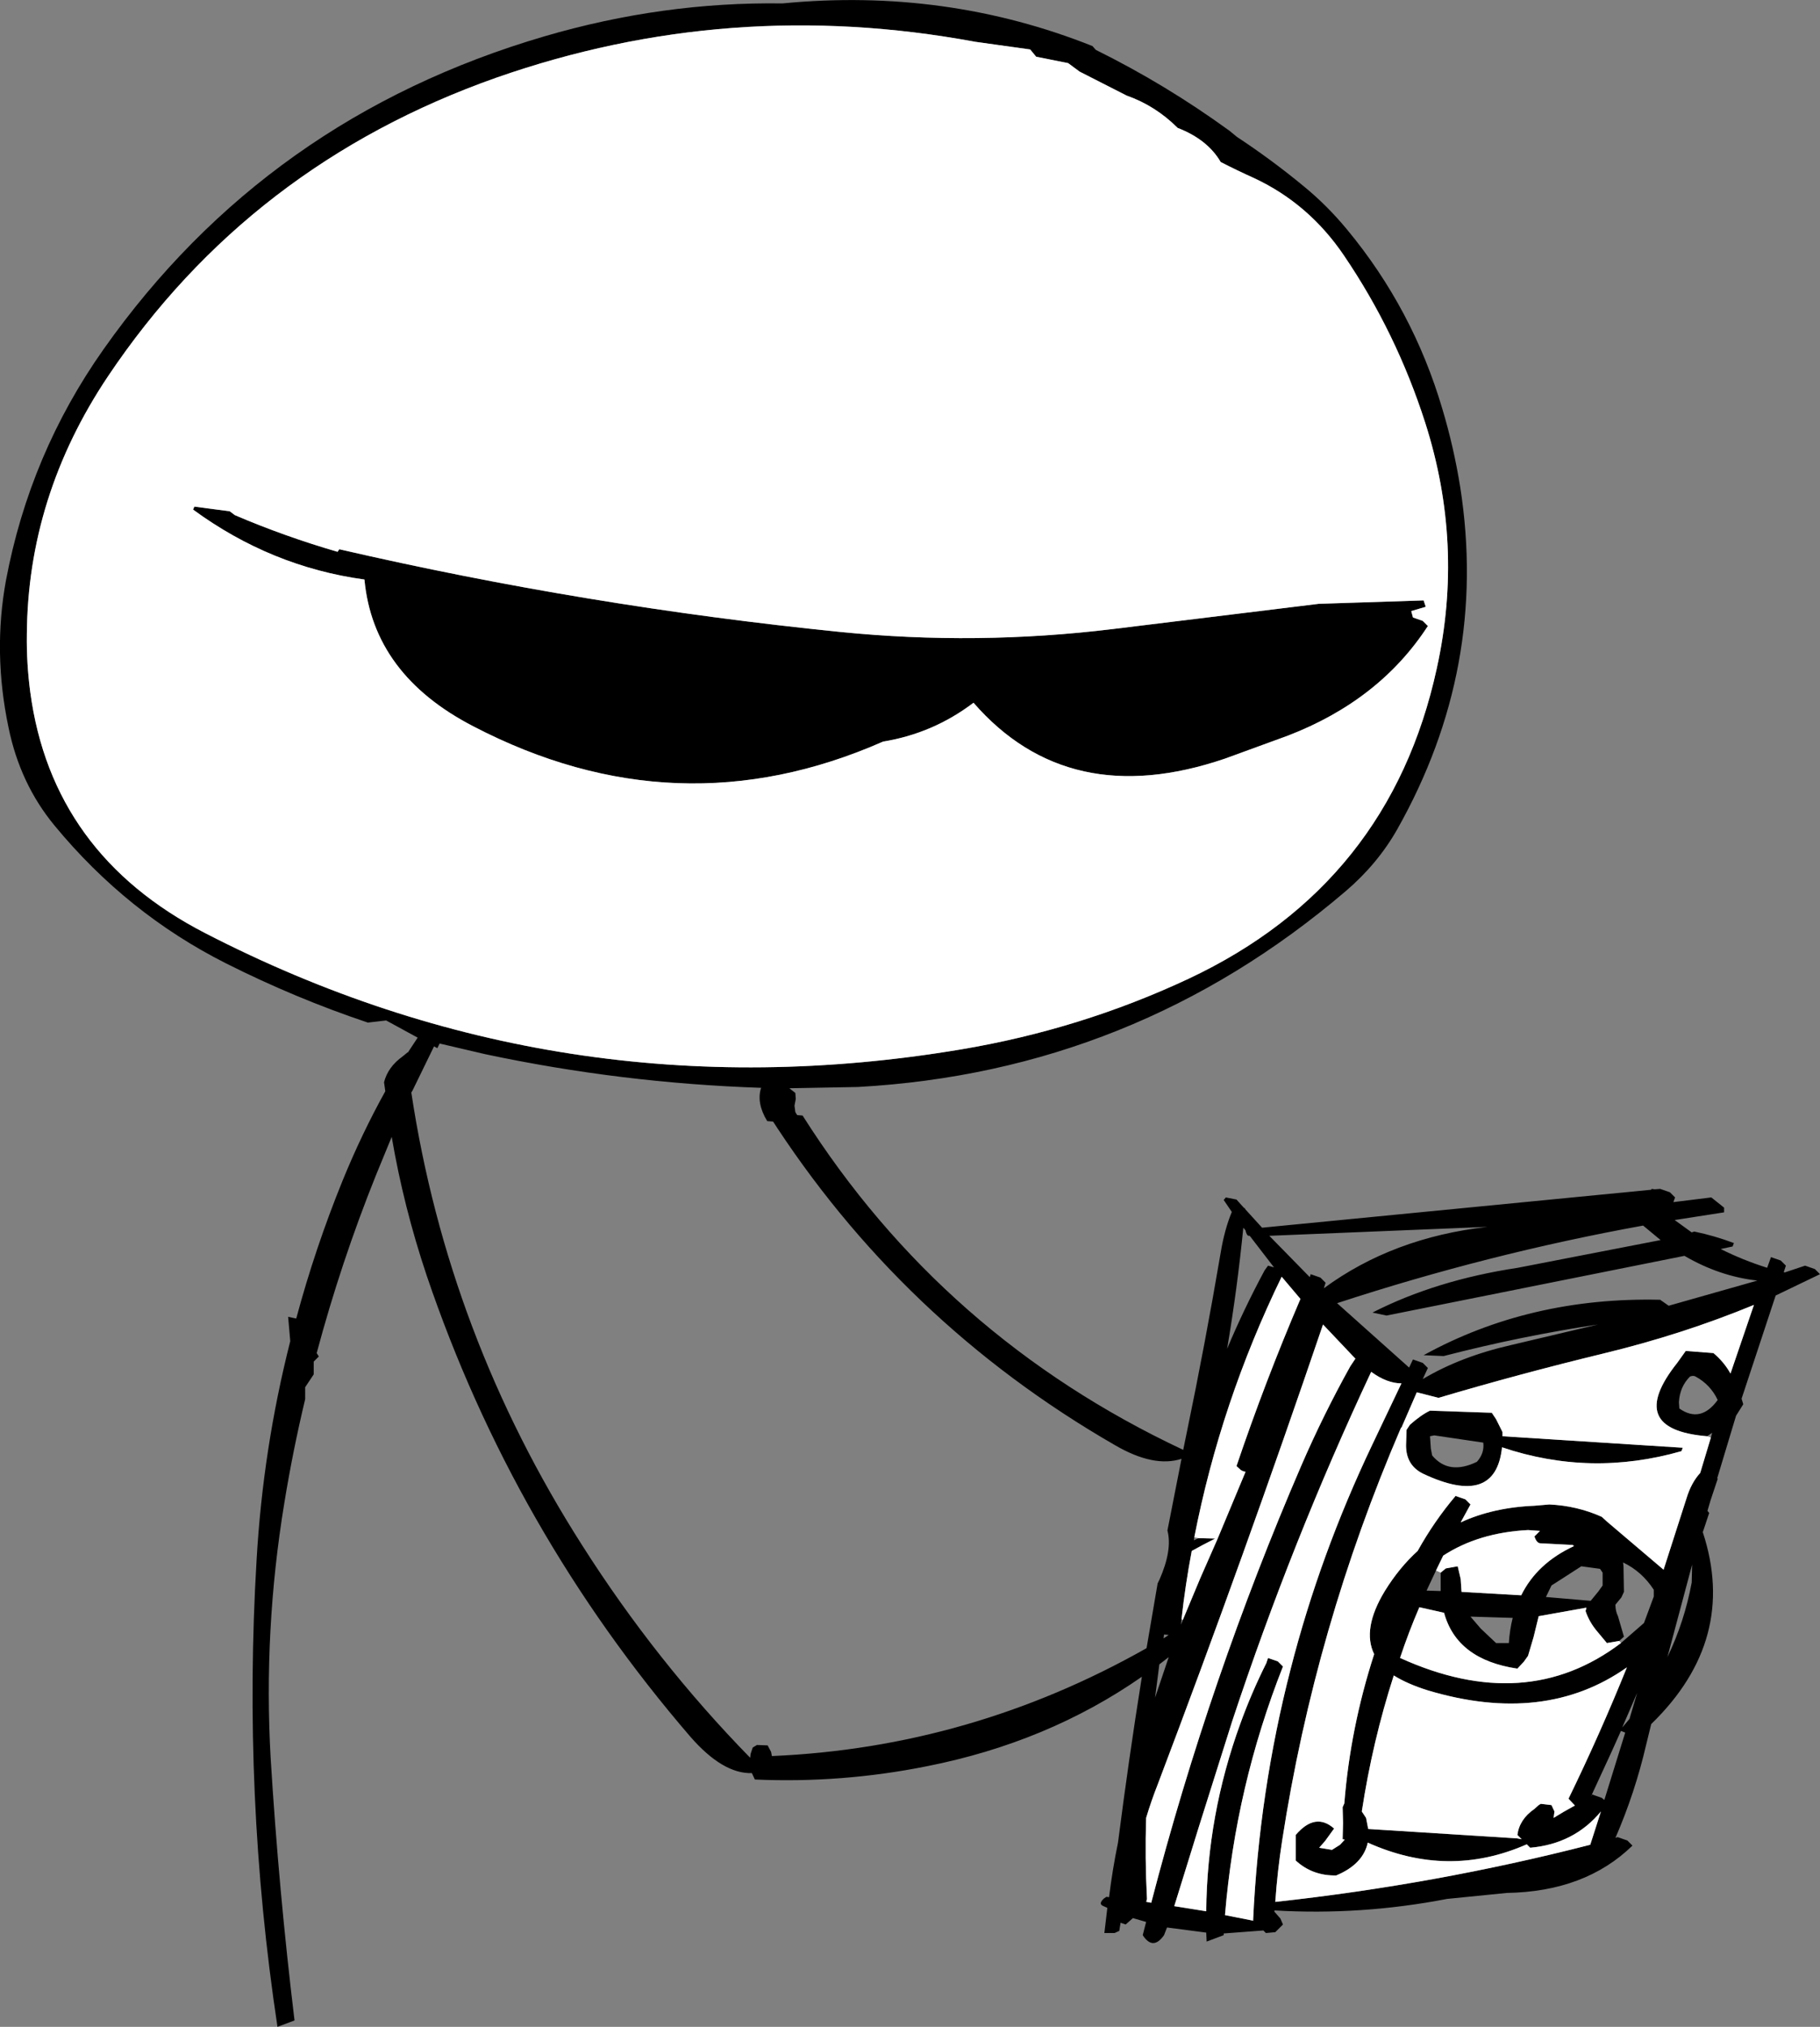 <?xml version="1.0" encoding="UTF-8" standalone="no"?>
<svg xmlns:xlink="http://www.w3.org/1999/xlink" height="237.65px" width="213.5px" xmlns="http://www.w3.org/2000/svg">
  <rect width="100%" height="100%" fill="#808080" stroke="none"/>
  <g transform="matrix(1.0, 0.0, 0.0, 1.0, 106.75, 118.8)">
    <path d="M-55.45 3.1 L-58.35 9.05 -58.5 9.3 Q-54.2 37.75 -38.45 62.4 -29.8 76.0 -18.75 87.3 L-18.7 86.85 -18.45 86.1 -17.95 85.8 -16.7 85.85 -16.3 86.6 -16.2 87.1 Q7.15 86.1 27.75 74.45 L29.05 66.85 29.25 66.45 Q30.8 62.95 30.2 60.65 L31.85 52.25 Q28.6 53.3 24.05 50.65 -1.05 36.2 -16.55 11.95 L-16.75 11.65 -12.6 12.0 Q3.85 37.95 32.05 51.2 L32.45 49.25 Q34.65 38.65 36.45 28.05 36.9 25.35 37.75 23.3 L36.8 21.9 37.05 21.6 38.3 21.85 39.2 22.85 39.3 22.85 39.3 22.95 41.3 25.15 86.95 20.7 87.0 20.6 87.35 20.65 88.0 20.6 89.15 21.0 89.75 21.6 89.55 22.15 94.0 21.6 95.5 22.8 95.5 23.35 89.7 24.25 91.7 25.7 92.0 25.6 Q94.4 26.1 96.65 26.95 L96.5 27.35 95.1 27.65 Q97.7 28.95 100.55 29.85 L101.0 28.6 102.15 29.0 102.75 29.6 102.5 30.35 102.6 30.4 105.0 29.6 106.15 30.0 106.75 30.6 101.55 33.1 97.55 45.2 97.75 45.85 96.9 47.2 94.7 54.5 94.75 54.6 93.9 57.15 93.55 58.35 93.75 58.6 93.25 60.1 93.0 60.85 Q97.15 73.45 86.95 83.35 L86.35 85.8 Q85.05 91.4 82.75 96.7 L83.0 96.6 84.15 97.0 84.75 97.6 Q79.2 103.0 70.0 103.15 L63.0 103.85 Q52.9 105.8 42.75 105.2 L42.75 105.35 43.45 106.15 43.75 106.85 42.85 107.75 41.75 107.85 41.45 107.55 36.8 107.9 36.8 108.1 34.8 108.85 34.75 107.8 30.15 107.2 29.8 108.1 Q28.5 109.95 27.3 108.1 L27.7 106.55 26.15 106.1 25.3 106.85 24.7 106.65 24.55 107.6 24.0 107.85 22.8 107.85 23.15 104.9 22.6 104.65 Q22.1 104.4 22.75 103.8 L23.05 103.6 23.35 103.65 Q23.75 100.4 24.4 97.25 25.65 87.5 27.2 77.8 16.15 85.5 1.95 88.3 -8.05 90.3 -18.2 89.85 L-18.55 89.1 Q-21.95 89.2 -25.75 84.85 -46.55 60.7 -56.7 30.75 -59.4 22.7 -60.8 14.5 L-62.65 19.0 Q-66.75 29.2 -69.6 39.85 L-69.35 40.25 -69.95 40.85 -69.95 41.6 -69.95 42.35 -70.45 43.1 -70.95 43.85 -70.95 45.25 Q-72.4 51.3 -73.4 57.45 -75.85 72.35 -75.0 87.35 -74.05 102.85 -72.2 118.1 L-74.2 118.85 Q-78.3 91.75 -76.65 64.1 -75.9 51.05 -72.7 38.45 L-72.95 35.6 -72.0 35.8 Q-69.8 27.6 -66.55 19.6 -64.3 14.1 -61.55 9.15 L-61.7 8.1 Q-61.25 6.3 -59.5 5.05 L-58.95 4.6 -58.9 4.6 -57.25 2.1 -55.45 3.1 M-63.6 0.1 L-61.45 -0.15 -57.6 1.95 -63.6 0.1 M89.0 34.3 L99.4 31.35 Q94.95 30.85 90.85 28.45 L55.9 35.45 54.25 35.1 Q61.7 31.3 71.3 29.85 L88.05 26.6 86.0 24.9 Q67.8 28.2 50.1 34.0 L58.55 41.55 59.0 40.6 60.15 41.0 60.75 41.6 60.15 42.9 Q64.6 40.25 70.55 38.9 L80.7 36.5 Q71.7 37.85 62.6 40.2 L60.25 40.1 Q72.7 33.25 88.0 33.6 L89.0 34.3 M93.5 49.6 Q83.8 48.8 90.0 41.0 L91.0 39.6 94.25 39.85 Q95.5 40.9 96.25 42.25 L99.0 34.2 Q90.65 37.65 81.35 39.9 71.45 42.3 62.0 45.1 L59.45 44.45 57.65 48.6 57.6 48.6 Q47.5 72.05 43.65 97.05 43.1 100.6 42.85 104.2 61.7 102.15 79.8 97.5 L81.05 93.6 Q77.9 97.4 72.75 97.85 L72.35 97.45 Q63.15 101.5 53.7 97.25 53.2 99.55 50.55 100.85 L50.0 101.1 Q47.2 101.15 45.25 99.35 L45.25 97.85 45.25 96.35 Q47.55 93.65 49.75 95.6 L48.7 97.05 48.0 97.85 49.5 98.1 50.45 97.5 51.0 96.9 50.75 96.85 50.8 94.95 50.75 93.1 50.95 92.65 Q51.65 83.8 54.45 75.15 53.0 72.2 55.7 67.75 57.4 65.0 59.55 63.05 61.5 59.55 64.0 56.6 L65.15 57.0 65.75 57.6 64.6 59.7 Q68.4 57.95 73.25 57.75 L75.0 57.6 Q78.25 57.75 81.15 59.05 L81.75 59.6 88.4 65.25 91.1 56.85 Q91.65 55.05 92.7 53.9 L93.95 49.75 94.1 49.2 93.5 49.6 M92.15 42.6 Q91.9 42.45 91.5 42.6 90.3 43.8 90.2 45.6 L90.25 46.35 Q92.75 48.1 94.75 45.35 93.9 43.55 92.15 42.6 M90.5 51.35 Q79.85 54.4 69.45 50.9 68.7 58.0 60.2 54.0 58.05 52.95 58.2 50.35 L58.25 48.85 58.65 48.25 Q59.95 47.1 61.0 46.6 L68.25 46.85 68.75 47.6 69.5 49.1 69.5 49.6 90.65 50.95 90.5 51.35 M83.4 73.85 L86.1 71.5 87.25 68.4 87.25 68.35 87.25 67.6 Q85.85 65.45 83.65 64.4 L83.7 64.85 83.75 67.85 83.45 68.5 82.75 69.35 Q82.75 70.1 83.05 70.7 L83.75 73.1 83.2 73.6 81.75 73.85 80.5 72.35 Q79.65 71.3 79.25 70.1 L79.35 69.7 73.75 70.7 73.15 73.15 72.5 75.35 72.0 76.05 71.25 76.85 Q64.15 75.8 62.65 70.3 L59.75 69.65 Q58.5 72.55 57.5 75.55 L57.5 75.6 Q72.25 82.3 83.4 73.85 M78.75 64.85 L76.5 66.3 75.25 67.1 74.6 68.45 79.85 68.9 80.75 67.8 81.25 67.1 81.25 66.35 81.25 65.6 80.95 65.15 78.75 64.85 M77.85 62.5 L77.95 62.45 77.75 62.35 73.9 62.15 Q73.5 62.1 73.25 61.35 L73.75 60.85 73.9 60.7 72.5 60.6 Q66.7 60.9 62.55 63.6 L61.7 65.35 60.6 67.7 62.25 67.75 62.25 65.6 62.85 65.1 64.25 64.85 64.6 66.35 64.7 67.85 71.7 68.25 Q73.55 64.5 77.85 62.5 M91.7 66.75 L91.75 64.65 88.85 75.5 Q90.85 71.35 91.7 66.75 M83.4 84.15 L82.3 86.6 79.9 91.8 79.95 91.75 80.0 91.6 81.15 92.0 81.45 92.25 83.9 84.35 83.4 84.15 M84.4 82.75 L85.3 79.7 83.55 83.75 84.4 82.75 M77.25 92.1 Q80.95 84.5 84.1 76.7 74.45 83.5 60.75 79.4 58.35 78.65 56.75 77.65 54.25 85.4 53.0 93.6 L53.5 94.35 53.75 95.65 71.2 96.75 71.75 96.85 71.25 96.35 Q71.5 94.5 73.25 93.3 L73.75 92.85 74.0 92.7 75.25 92.85 75.6 93.6 75.5 94.35 Q76.7 93.6 78.0 92.9 L77.25 92.1 M39.35 25.45 L39.1 25.15 Q38.4 32.25 37.2 39.35 39.15 34.7 41.6 30.15 L42.0 29.6 42.7 29.8 39.85 26.1 39.75 26.1 Q39.5 26.1 39.35 25.45 M38.95 53.65 L38.9 53.6 38.85 53.6 38.3 53.1 Q41.65 43.2 45.8 33.5 L43.6 30.9 Q36.45 45.6 33.35 61.45 L33.3 61.8 33.85 61.55 35.8 61.6 Q34.4 62.3 33.05 63.05 32.3 67.0 31.85 71.05 L31.8 71.7 32.0 71.15 34.05 66.25 36.05 61.7 39.35 53.8 39.4 53.75 38.95 53.65 M27.75 104.2 L28.3 104.3 Q35.15 77.95 45.9 53.05 48.5 47.05 51.65 41.4 L52.25 40.5 52.05 40.3 48.45 36.5 Q39.25 63.55 29.05 90.45 28.3 92.35 27.7 94.35 27.55 99.1 27.8 103.85 L27.65 104.2 27.75 104.2 M48.75 31.6 L48.55 32.25 Q56.65 26.3 67.75 25.05 L42.15 26.1 46.9 30.95 47.0 30.6 48.15 31.0 48.75 31.6 M67.25 50.35 L61.5 49.5 61.0 49.6 61.1 51.05 61.25 51.85 Q63.2 54.2 66.5 52.6 67.4 51.6 67.25 50.35 M40.25 106.35 Q40.95 91.25 44.65 76.9 48.1 63.45 54.2 50.65 L57.65 43.4 Q55.95 43.4 54.1 42.05 44.75 62.0 37.8 83.0 L33.9 95.35 31.0 104.7 34.75 105.3 Q34.85 94.0 38.75 83.3 40.05 79.7 41.8 76.2 L42.0 75.6 43.15 76.0 43.75 76.6 Q38.2 90.65 36.95 105.75 L40.25 106.4 40.35 106.45 40.25 106.35 M29.8 72.85 L29.75 73.3 30.35 72.9 29.8 72.85 M29.25 76.35 L28.75 80.25 30.35 75.5 29.25 76.35 M70.7 70.9 L65.75 70.75 66.95 72.15 68.75 73.85 70.25 73.85 Q70.35 72.3 70.7 70.9" fill="#000000" fill-rule="evenodd" stroke="none"/>
    <path d="M93.95 49.75 L92.7 53.9 Q91.65 55.05 91.1 56.85 L88.4 65.25 81.75 59.6 81.15 59.05 Q78.25 57.75 75.0 57.6 L73.25 57.75 Q68.4 57.95 64.6 59.7 L65.75 57.6 65.15 57.0 64.0 56.6 Q61.5 59.55 59.55 63.05 57.4 65.0 55.7 67.75 53.0 72.2 54.45 75.15 51.65 83.8 50.95 92.65 L50.75 93.1 50.8 94.95 50.75 96.85 51.0 96.9 50.45 97.5 49.5 98.1 48.0 97.85 48.7 97.05 49.75 95.6 Q47.55 93.65 45.25 96.35 L45.25 97.85 45.25 99.35 Q47.2 101.15 50.0 101.1 L50.55 100.85 Q53.2 99.55 53.7 97.25 63.15 101.5 72.35 97.45 L72.75 97.85 Q77.9 97.4 81.05 93.6 L79.8 97.5 Q61.7 102.15 42.85 104.2 43.1 100.6 43.65 97.05 47.5 72.05 57.6 48.6 L57.65 48.6 59.45 44.45 62.0 45.1 Q71.45 42.3 81.35 39.9 90.65 37.65 99.0 34.2 L96.25 42.25 Q95.5 40.9 94.25 39.85 L91.0 39.6 90.0 41.0 Q83.8 48.8 93.5 49.6 L93.95 49.75 M90.5 51.35 L90.65 50.95 69.5 49.6 69.5 49.1 68.75 47.6 68.25 46.85 61.0 46.6 Q59.95 47.1 58.65 48.25 L58.25 48.85 58.2 50.35 Q58.05 52.95 60.2 54.0 68.7 58.0 69.45 50.9 79.85 54.4 90.5 51.35 M83.2 73.6 L83.4 73.85 Q72.25 82.3 57.5 75.6 L57.5 75.55 Q58.5 72.55 59.75 69.65 L62.65 70.3 Q64.15 75.8 71.25 76.85 L72.0 76.05 72.5 75.35 73.15 73.15 73.75 70.7 79.35 69.7 79.25 70.1 Q79.65 71.3 80.5 72.35 L81.75 73.85 83.2 73.6 M77.75 62.35 L77.85 62.5 Q73.55 64.5 71.7 68.25 L64.7 67.85 64.6 66.35 64.25 64.85 62.85 65.1 62.25 65.6 61.7 65.35 62.55 63.6 Q66.7 60.9 72.5 60.6 L73.9 60.7 73.75 60.85 73.25 61.35 Q73.5 62.1 73.9 62.15 L77.75 62.35 M77.25 92.1 L78.0 92.9 Q76.7 93.6 75.5 94.35 L75.6 93.6 75.25 92.85 74.0 92.7 73.75 92.85 73.25 93.3 Q71.5 94.5 71.25 96.35 L71.75 96.85 71.2 96.75 53.75 95.65 53.5 94.35 53.0 93.6 Q54.25 85.4 56.75 77.65 58.35 78.65 60.75 79.4 74.45 83.5 84.1 76.7 80.95 84.5 77.25 92.1 M33.35 61.45 Q36.45 45.6 43.6 30.9 L45.8 33.5 Q41.65 43.2 38.3 53.1 L38.85 53.6 38.9 53.6 38.95 53.65 39.35 53.8 36.05 61.7 34.05 66.25 32.0 71.15 31.85 71.05 Q32.3 67.0 33.05 63.05 34.4 62.3 35.8 61.6 L33.85 61.55 33.35 61.45 M27.8 103.85 Q27.55 99.1 27.7 94.35 28.3 92.35 29.05 90.45 39.25 63.55 48.45 36.5 L52.05 40.3 52.25 40.5 51.65 41.4 Q48.5 47.05 45.9 53.05 35.15 77.95 28.3 104.3 L27.75 104.2 27.8 103.85 M40.25 106.4 L36.95 105.75 Q38.2 90.65 43.75 76.6 L43.15 76.0 42.0 75.6 41.8 76.2 Q40.05 79.7 38.75 83.3 34.85 94.0 34.75 105.3 L31.0 104.7 33.9 95.35 37.8 83.0 Q44.75 62.0 54.1 42.05 55.95 43.4 57.65 43.4 L54.2 50.65 Q48.1 63.45 44.65 76.9 40.95 91.25 40.25 106.35 L40.25 106.4" fill="#ffffff" fill-rule="evenodd" stroke="none"/>
    <path d="M21.8 -112.95 Q30.0 -108.9 37.5 -103.45 L38.35 -102.75 Q42.45 -100.05 46.2 -96.95 48.95 -94.7 51.3 -91.85 59.0 -82.55 62.45 -70.85 63.8 -66.35 64.55 -61.65 67.85 -40.5 57.15 -21.55 54.85 -17.5 51.1 -14.3 26.3 6.85 -6.1 8.65 L-14.15 8.8 -13.45 9.35 -13.4 10.05 -13.55 10.85 -13.45 11.6 -12.6 13.0 -16.75 12.65 Q-18.0 10.6 -17.5 8.85 L-17.45 8.75 Q-33.85 8.2 -49.85 4.8 L-55.2 3.55 -55.2 3.6 -55.45 4.1 -57.25 3.1 -57.2 3.05 -57.6 2.95 -61.45 0.85 -63.6 1.1 Q-72.1 -1.75 -80.25 -5.85 -91.85 -11.7 -100.35 -22.0 -104.4 -26.9 -105.75 -33.5 -107.6 -42.3 -106.05 -50.75 -103.25 -65.6 -94.6 -77.85 -75.45 -105.0 -42.85 -114.55 -29.0 -118.6 -14.95 -118.4 4.2 -120.25 21.4 -113.4 L21.8 -112.95 M18.55 -111.4 L14.8 -112.15 14.1 -113.0 7.65 -113.9 Q-21.2 -119.25 -48.5 -109.7 -77.45 -99.5 -94.1 -74.65 -103.5 -60.6 -103.6 -44.4 -103.65 -41.05 -103.2 -37.65 -100.65 -18.65 -82.7 -9.4 -41.0 12.1 5.95 4.25 20.0 1.9 32.7 -4.05 56.3 -15.15 61.8 -40.45 65.0 -54.95 60.45 -69.2 57.05 -79.8 50.9 -88.85 46.8 -94.9 40.4 -97.9 38.4 -98.8 36.45 -99.8 34.9 -102.45 31.4 -103.8 28.8 -106.4 25.4 -107.6 L19.9 -110.4 18.55 -111.4 M59.0 -46.4 L60.15 -46.0 60.75 -45.4 Q55.1 -36.7 44.35 -32.55 L36.95 -29.85 Q18.6 -23.6 7.45 -36.4 2.7 -32.8 -3.15 -31.85 -27.35 -21.2 -51.25 -33.65 -62.95 -39.7 -64.0 -50.85 -74.95 -52.35 -84.1 -59.05 L-83.95 -59.4 -79.8 -58.85 -79.2 -58.4 Q-73.35 -55.9 -67.15 -54.1 L-66.95 -54.4 Q-37.9 -47.7 -8.15 -44.7 7.85 -43.1 23.85 -45.05 L47.95 -48.0 60.25 -48.4 60.5 -47.65 58.8 -47.15 59.0 -46.4" fill="#000000" fill-rule="evenodd" stroke="none"/>
    <path d="M18.55 -111.4 L19.9 -110.4 25.4 -107.6 Q28.8 -106.4 31.4 -103.8 34.9 -102.45 36.45 -99.8 38.4 -98.8 40.4 -97.9 46.8 -94.9 50.9 -88.85 57.05 -79.8 60.45 -69.2 65.0 -54.95 61.8 -40.45 56.3 -15.15 32.7 -4.05 20.0 1.9 5.95 4.25 -41.0 12.1 -82.7 -9.4 -100.65 -18.65 -103.2 -37.65 -103.65 -41.05 -103.6 -44.4 -103.5 -60.6 -94.1 -74.65 -77.45 -99.5 -48.5 -109.7 -21.2 -119.25 7.65 -113.9 L14.1 -113.0 14.8 -112.15 18.55 -111.4 M59.0 -46.4 L58.8 -47.15 60.5 -47.65 60.25 -48.4 47.95 -48.0 23.85 -45.05 Q7.85 -43.1 -8.15 -44.7 -37.9 -47.7 -66.95 -54.4 L-67.15 -54.1 Q-73.35 -55.9 -79.2 -58.4 L-79.8 -58.85 -83.95 -59.4 -84.1 -59.05 Q-74.95 -52.35 -64.0 -50.85 -62.95 -39.7 -51.25 -33.65 -27.35 -21.2 -3.15 -31.85 2.7 -32.8 7.45 -36.4 18.6 -23.6 36.95 -29.85 L44.35 -32.55 Q55.1 -36.7 60.75 -45.4 L60.15 -46.0 59.0 -46.4" fill="#ffffff" fill-rule="evenodd" stroke="none"/>
  </g>
</svg>

